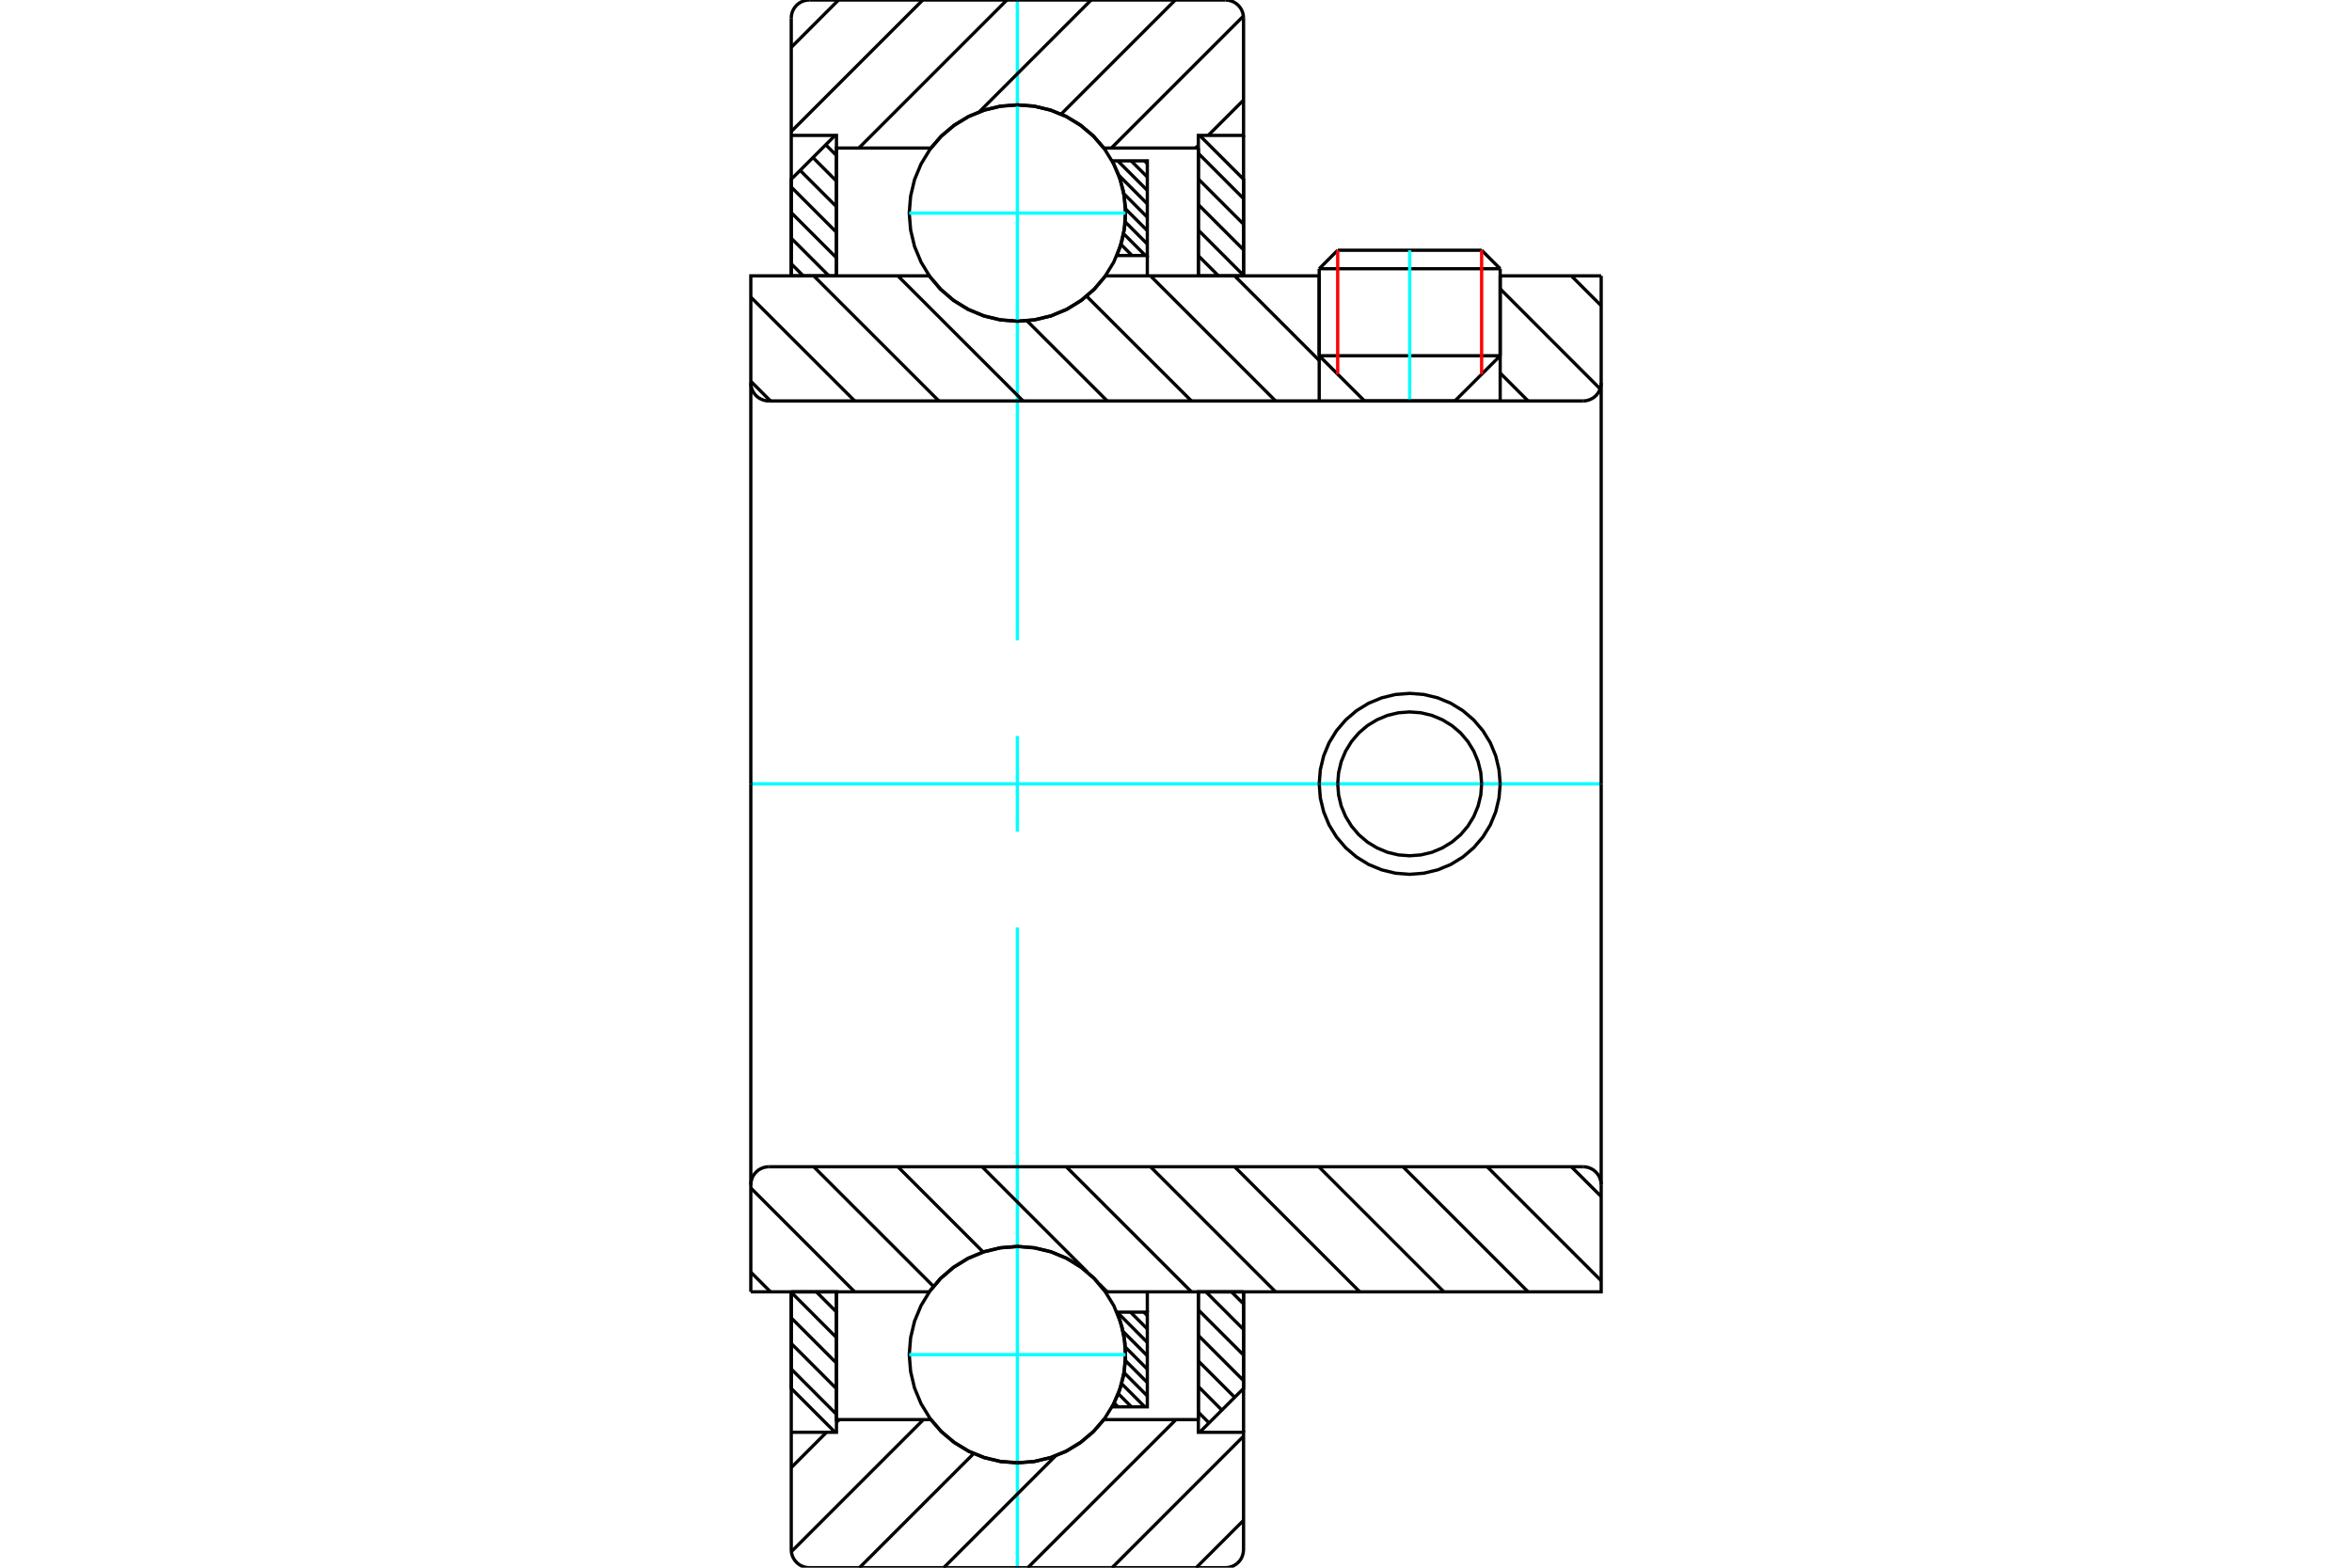 <?xml version="1.0" standalone="no"?>
<!DOCTYPE svg PUBLIC "-//W3C//DTD SVG 1.1//EN"
	"http://www.w3.org/Graphics/SVG/1.1/DTD/svg11.dtd">
<svg xmlns="http://www.w3.org/2000/svg" height="100%" width="100%" viewBox="0 0 36000 24000">
	<rect x="-1800" y="-1200" width="39600" height="26400" style="fill:#FFF"/>
	<g style="fill:none; fill-rule:evenodd" transform="matrix(1 0 0 1 0 0)">
		<g style="fill:none; stroke:#000; stroke-width:50; shape-rendering:geometricPrecision">
			<line x1="20885" y1="6138" x2="22269" y2="6138"/>
			<line x1="20192" y1="5446" x2="22962" y2="5446"/>
			<line x1="20192" y1="4114" x2="22962" y2="4114"/>
			<line x1="20475" y1="3831" x2="22678" y2="3831"/>
			<line x1="20192" y1="5446" x2="20885" y2="6138"/>
			<line x1="22269" y1="6138" x2="22962" y2="5446"/>
			<line x1="20192" y1="4114" x2="20192" y2="5446"/>
			<line x1="22962" y1="5446" x2="22962" y2="4114"/>
			<line x1="20475" y1="3831" x2="20192" y2="4114"/>
			<line x1="22962" y1="4114" x2="22678" y2="3831"/>
		</g>
		<g style="fill:none; stroke:#0FF; stroke-width:50; shape-rendering:geometricPrecision">
			<line x1="21577" y1="6138" x2="21577" y2="3831"/>
		</g>
		<g style="fill:none; stroke:#000; stroke-width:50; shape-rendering:geometricPrecision">
			<line x1="12111" y1="20959" x2="12803" y2="21652"/>
			<line x1="12111" y1="20568" x2="12803" y2="21260"/>
			<line x1="12111" y1="20176" x2="12803" y2="20868"/>
			<line x1="12111" y1="19784" x2="12803" y2="20477"/>
			<line x1="12495" y1="19777" x2="12803" y2="20085"/>
			<polyline points="12111,19777 12111,21256 12782,21927"/>
			<polyline points="12803,21733 12803,19777 12111,19777"/>
		</g>
		<g style="fill:none; stroke:#0FF; stroke-width:50; shape-rendering:geometricPrecision">
			<line x1="11492" y1="12000" x2="24508" y2="12000"/>
		</g>
		<g style="fill:none; stroke:#000; stroke-width:50; shape-rendering:geometricPrecision">
			<line x1="12111" y1="4038" x2="12295" y2="4223"/>
			<line x1="12111" y1="3647" x2="12687" y2="4223"/>
			<line x1="12111" y1="3255" x2="12803" y2="3947"/>
			<line x1="12111" y1="2864" x2="12803" y2="3556"/>
			<line x1="12247" y1="2608" x2="12803" y2="3164"/>
			<line x1="12443" y1="2412" x2="12803" y2="2773"/>
			<line x1="12639" y1="2216" x2="12803" y2="2381"/>
			<line x1="12803" y1="4223" x2="12803" y2="2267"/>
			<polyline points="12782,2073 12111,2744 12111,4223 12803,4223"/>
			<line x1="18849" y1="19777" x2="19034" y2="19962"/>
			<line x1="18458" y1="19777" x2="19034" y2="20353"/>
			<line x1="18342" y1="20053" x2="19034" y2="20745"/>
			<line x1="18342" y1="20444" x2="19034" y2="21136"/>
			<line x1="18342" y1="20836" x2="18898" y2="21392"/>
			<line x1="18342" y1="21227" x2="18702" y2="21588"/>
			<line x1="18342" y1="21619" x2="18506" y2="21784"/>
			<polyline points="19034,19777 19034,21256 18362,21927"/>
			<polyline points="18342,21733 18342,19777 19034,19777"/>
			<line x1="18342" y1="2348" x2="19034" y2="3041"/>
			<line x1="18342" y1="2740" x2="19034" y2="3432"/>
			<line x1="18342" y1="3132" x2="19034" y2="3824"/>
			<line x1="18342" y1="3523" x2="19034" y2="4216"/>
			<line x1="18342" y1="3915" x2="18650" y2="4223"/>
			<line x1="18342" y1="4223" x2="18342" y2="2267"/>
			<polyline points="18362,2073 19034,2744 19034,4223 18342,4223"/>
			<line x1="17518" y1="2462" x2="17561" y2="2505"/>
			<line x1="17313" y1="2462" x2="17561" y2="2710"/>
			<line x1="17108" y1="2462" x2="17561" y2="2915"/>
			<line x1="17126" y1="2685" x2="17561" y2="3121"/>
			<line x1="17203" y1="2967" x2="17561" y2="3326"/>
			<line x1="17228" y1="3198" x2="17561" y2="3531"/>
			<line x1="17224" y1="3398" x2="17561" y2="3736"/>
			<line x1="17198" y1="3578" x2="17532" y2="3912"/>
			<line x1="17158" y1="3742" x2="17327" y2="3912"/>
			<line x1="17104" y1="3894" x2="17122" y2="3912"/>
			<line x1="17509" y1="20088" x2="17561" y2="20140"/>
			<line x1="17304" y1="20088" x2="17561" y2="20345"/>
			<line x1="17099" y1="20088" x2="17561" y2="20551"/>
			<line x1="17191" y1="20385" x2="17561" y2="20756"/>
			<line x1="17226" y1="20625" x2="17561" y2="20961"/>
			<line x1="17227" y1="20831" x2="17561" y2="21166"/>
			<line x1="17206" y1="21015" x2="17561" y2="21371"/>
			<line x1="17168" y1="21183" x2="17523" y2="21538"/>
			<line x1="17117" y1="21337" x2="17318" y2="21538"/>
			<line x1="17054" y1="21479" x2="17113" y2="21538"/>
			<line x1="17561" y1="3912" x2="17561" y2="4223"/>
			<polyline points="17024,2462 17561,2462 17561,3912 17097,3912 17177,3675 17221,3429 17228,3179 17196,2930 17128,2690 17024,2462"/>
			<polyline points="17024,21538 17128,21310 17196,21070 17228,20821 17221,20571 17177,20325 17097,20088 17561,20088 17561,21538 17024,21538"/>
			<line x1="17561" y1="19777" x2="17561" y2="20088"/>
			<polyline points="17227,3262 17207,3003 17146,2750 17047,2510 16911,2289 16743,2091 16545,1923 16324,1787 16084,1688 15831,1627 15572,1607 15313,1627 15061,1688 14821,1787 14599,1923 14402,2091 14233,2289 14098,2510 13998,2750 13938,3003 13917,3262 13938,3521 13998,3773 14098,4013 14233,4235 14402,4432 14599,4601 14821,4736 15061,4836 15313,4896 15572,4917 15831,4896 16084,4836 16324,4736 16545,4601 16743,4432 16911,4235 17047,4013 17146,3773 17207,3521 17227,3262"/>
		</g>
		<g style="fill:none; stroke:#0FF; stroke-width:50; shape-rendering:geometricPrecision">
			<line x1="13917" y1="3262" x2="17227" y2="3262"/>
			<line x1="15572" y1="24000" x2="15572" y2="14198"/>
			<line x1="15572" y1="12733" x2="15572" y2="11267"/>
			<line x1="15572" y1="9802" x2="15572" y2="0"/>
		</g>
		<g style="fill:none; stroke:#000; stroke-width:50; shape-rendering:geometricPrecision">
			<polyline points="17227,20738 17207,20479 17146,20227 17047,19987 16911,19765 16743,19568 16545,19399 16324,19264 16084,19164 15831,19104 15572,19083 15313,19104 15061,19164 14821,19264 14599,19399 14402,19568 14233,19765 14098,19987 13998,20227 13938,20479 13917,20738 13938,20997 13998,21250 14098,21490 14233,21711 14402,21909 14599,22077 14821,22213 15061,22312 15313,22373 15572,22393 15831,22373 16084,22312 16324,22213 16545,22077 16743,21909 16911,21711 17047,21490 17146,21250 17207,20997 17227,20738"/>
		</g>
		<g style="fill:none; stroke:#0FF; stroke-width:50; shape-rendering:geometricPrecision">
			<line x1="13917" y1="20738" x2="17227" y2="20738"/>
		</g>
		<g style="fill:none; stroke:#000; stroke-width:50; shape-rendering:geometricPrecision">
			<line x1="24051" y1="17862" x2="24508" y2="18318"/>
			<line x1="22763" y1="17862" x2="24508" y2="19607"/>
			<line x1="21474" y1="17862" x2="23389" y2="19777"/>
			<line x1="20186" y1="17862" x2="22101" y2="19777"/>
			<line x1="18897" y1="17862" x2="20813" y2="19777"/>
			<line x1="17609" y1="17862" x2="19524" y2="19777"/>
			<line x1="16320" y1="17862" x2="18236" y2="19777"/>
			<line x1="15032" y1="17862" x2="16647" y2="19477"/>
			<line x1="16828" y1="19658" x2="16947" y2="19777"/>
			<line x1="13743" y1="17862" x2="15048" y2="19167"/>
			<line x1="12455" y1="17862" x2="14287" y2="19693"/>
			<line x1="11492" y1="18187" x2="13082" y2="19777"/>
			<line x1="11492" y1="19476" x2="11793" y2="19777"/>
			<line x1="11492" y1="12000" x2="11492" y2="19777"/>
			<polyline points="11769,17862 11726,17865 11684,17875 11644,17892 11606,17914 11573,17943 11545,17976 11522,18013 11506,18053 11496,18095 11492,18138"/>
			<polyline points="11769,17862 20192,17862 22962,17862 24231,17862"/>
			<polyline points="24508,18138 24504,18095 24494,18053 24478,18013 24455,17976 24427,17943 24394,17914 24356,17892 24316,17875 24274,17865 24231,17862"/>
			<polyline points="24508,18138 24508,19777 23815,19777 16922,19777 16754,19576 16555,19404 16332,19265 16090,19164 15834,19102 15572,19081 15310,19102 15055,19164 14813,19265 14590,19404 14391,19576 14222,19777 12185,19777 11492,19777"/>
			<line x1="24508" y1="12000" x2="24508" y2="18138"/>
			<polyline points="20192,12000 20209,12217 20260,12428 20343,12629 20457,12814 20598,12979 20763,13120 20948,13234 21149,13317 21360,13368 21577,13385 21794,13368 22005,13317 22206,13234 22391,13120 22556,12979 22697,12814 22811,12629 22894,12428 22944,12217 22962,12000"/>
			<polyline points="20475,12000 20489,12172 20529,12340 20596,12500 20686,12647 20798,12779 20929,12891 21077,12981 21237,13048 21405,13088 21577,13101 21749,13088 21917,13048 22077,12981 22224,12891 22356,12779 22468,12647 22558,12500 22624,12340 22665,12172 22678,12000"/>
			<line x1="24051" y1="4223" x2="24508" y2="4680"/>
			<line x1="22962" y1="4422" x2="24492" y2="5953"/>
			<line x1="22962" y1="5711" x2="23389" y2="6138"/>
			<line x1="20186" y1="4223" x2="20192" y2="4230"/>
			<line x1="18897" y1="4223" x2="20192" y2="5518"/>
			<line x1="17609" y1="4223" x2="19524" y2="6138"/>
			<line x1="16632" y1="4535" x2="18236" y2="6138"/>
			<line x1="15720" y1="4912" x2="16947" y2="6138"/>
			<line x1="13743" y1="4223" x2="15659" y2="6138"/>
			<line x1="12455" y1="4223" x2="14370" y2="6138"/>
			<line x1="11492" y1="4549" x2="13082" y2="6138"/>
			<line x1="11492" y1="5837" x2="11793" y2="6138"/>
			<line x1="24508" y1="12000" x2="24508" y2="4223"/>
			<polyline points="24231,6138 24274,6135 24316,6125 24356,6108 24394,6086 24427,6057 24455,6024 24478,5987 24494,5947 24504,5905 24508,5862"/>
			<polyline points="24231,6138 22962,6138 22962,4223"/>
			<polyline points="22962,6138 20192,6138 20192,4223"/>
			<line x1="20192" y1="6138" x2="11769" y2="6138"/>
			<polyline points="11492,5862 11496,5905 11506,5947 11522,5987 11545,6024 11573,6057 11606,6086 11644,6108 11684,6125 11726,6135 11769,6138"/>
			<polyline points="11492,5862 11492,4223 12185,4223 14222,4223 14391,4424 14590,4596 14813,4735 15055,4836 15310,4898 15572,4919 15834,4898 16090,4836 16332,4735 16555,4596 16754,4424 16922,4223 20192,4223"/>
			<line x1="22962" y1="4223" x2="24508" y2="4223"/>
			<line x1="11492" y1="12000" x2="11492" y2="5862"/>
			<polyline points="22962,12000 22944,11783 22894,11572 22811,11371 22697,11186 22556,11021 22391,10880 22206,10766 22005,10683 21794,10632 21577,10615 21360,10632 21149,10683 20948,10766 20763,10880 20598,11021 20457,11186 20343,11371 20260,11572 20209,11783 20192,12000"/>
			<polyline points="22678,12000 22665,11828 22624,11660 22558,11500 22468,11353 22356,11221 22224,11109 22077,11019 21917,10952 21749,10912 21577,10899 21405,10912 21237,10952 21077,11019 20929,11109 20798,11221 20686,11353 20596,11500 20529,11660 20489,11828 20475,12000"/>
		</g>
		<g style="fill:none; stroke:#F00; stroke-width:50; shape-rendering:geometricPrecision">
			<line x1="22678" y1="3831" x2="22678" y2="5729"/>
			<line x1="20475" y1="5729" x2="20475" y2="3831"/>
		</g>
		<g style="fill:none; stroke:#000; stroke-width:50; shape-rendering:geometricPrecision">
			<line x1="12111" y1="22468" x2="12651" y2="21927"/>
			<line x1="12803" y1="21775" x2="12846" y2="21733"/>
			<line x1="12113" y1="23754" x2="14134" y2="21733"/>
			<line x1="13155" y1="24000" x2="14902" y2="22254"/>
			<line x1="14444" y1="24000" x2="16155" y2="22289"/>
			<line x1="15732" y1="24000" x2="18000" y2="21733"/>
			<line x1="17021" y1="24000" x2="19034" y2="21987"/>
			<line x1="18309" y1="24000" x2="19034" y2="23275"/>
			<polyline points="12111,19777 12111,21927 12111,23723 12114,23766 12124,23809 12141,23849 12164,23886 12192,23919 12225,23947 12262,23970 12302,23986 12344,23997 12388,24000 18757,24000 18800,23997 18842,23986 18883,23970 18920,23947 18953,23919 18981,23886 19004,23849 19020,23809 19030,23766 19034,23723 19034,21927 18342,21927 18342,21733 18342,19777"/>
			<line x1="18342" y1="21733" x2="16898" y2="21733"/>
			<polyline points="14246,21733 14415,21925 14612,22089 14831,22221 15068,22317 15317,22376 15572,22396 15827,22376 16076,22317 16314,22221 16533,22089 16729,21925 16898,21733"/>
			<polyline points="14246,21733 12803,21733 12803,19777"/>
			<polyline points="12803,21733 12803,21927 12111,21927"/>
			<line x1="19034" y1="21927" x2="19034" y2="19777"/>
			<line x1="19034" y1="1532" x2="18493" y2="2073"/>
			<line x1="18342" y1="2225" x2="18299" y2="2267"/>
			<line x1="19032" y1="246" x2="17010" y2="2267"/>
			<line x1="17989" y1="0" x2="16243" y2="1746"/>
			<line x1="16701" y1="0" x2="14990" y2="1711"/>
			<line x1="15412" y1="0" x2="13145" y2="2267"/>
			<line x1="14124" y1="0" x2="12111" y2="2013"/>
			<line x1="12835" y1="0" x2="12111" y2="725"/>
			<polyline points="12111,4223 12111,2073 12111,277"/>
			<polyline points="12388,0 12344,3 12302,14 12262,30 12225,53 12192,81 12164,114 12141,151 12124,191 12114,234 12111,277"/>
			<line x1="12388" y1="0" x2="18757" y2="0"/>
			<polyline points="19034,277 19030,234 19020,191 19004,151 18981,114 18953,81 18920,53 18883,30 18842,14 18800,3 18757,0"/>
			<polyline points="19034,277 19034,2073 18342,2073 18342,2267 18342,4223"/>
			<polyline points="18342,2267 16898,2267 16729,2075 16533,1911 16314,1779 16076,1683 15827,1624 15572,1604 15317,1624 15068,1683 14831,1779 14612,1911 14415,2075 14246,2267 12803,2267 12803,4223"/>
			<polyline points="12803,2267 12803,2073 12111,2073"/>
			<line x1="19034" y1="2073" x2="19034" y2="4223"/>
		</g>
	</g>
</svg>
